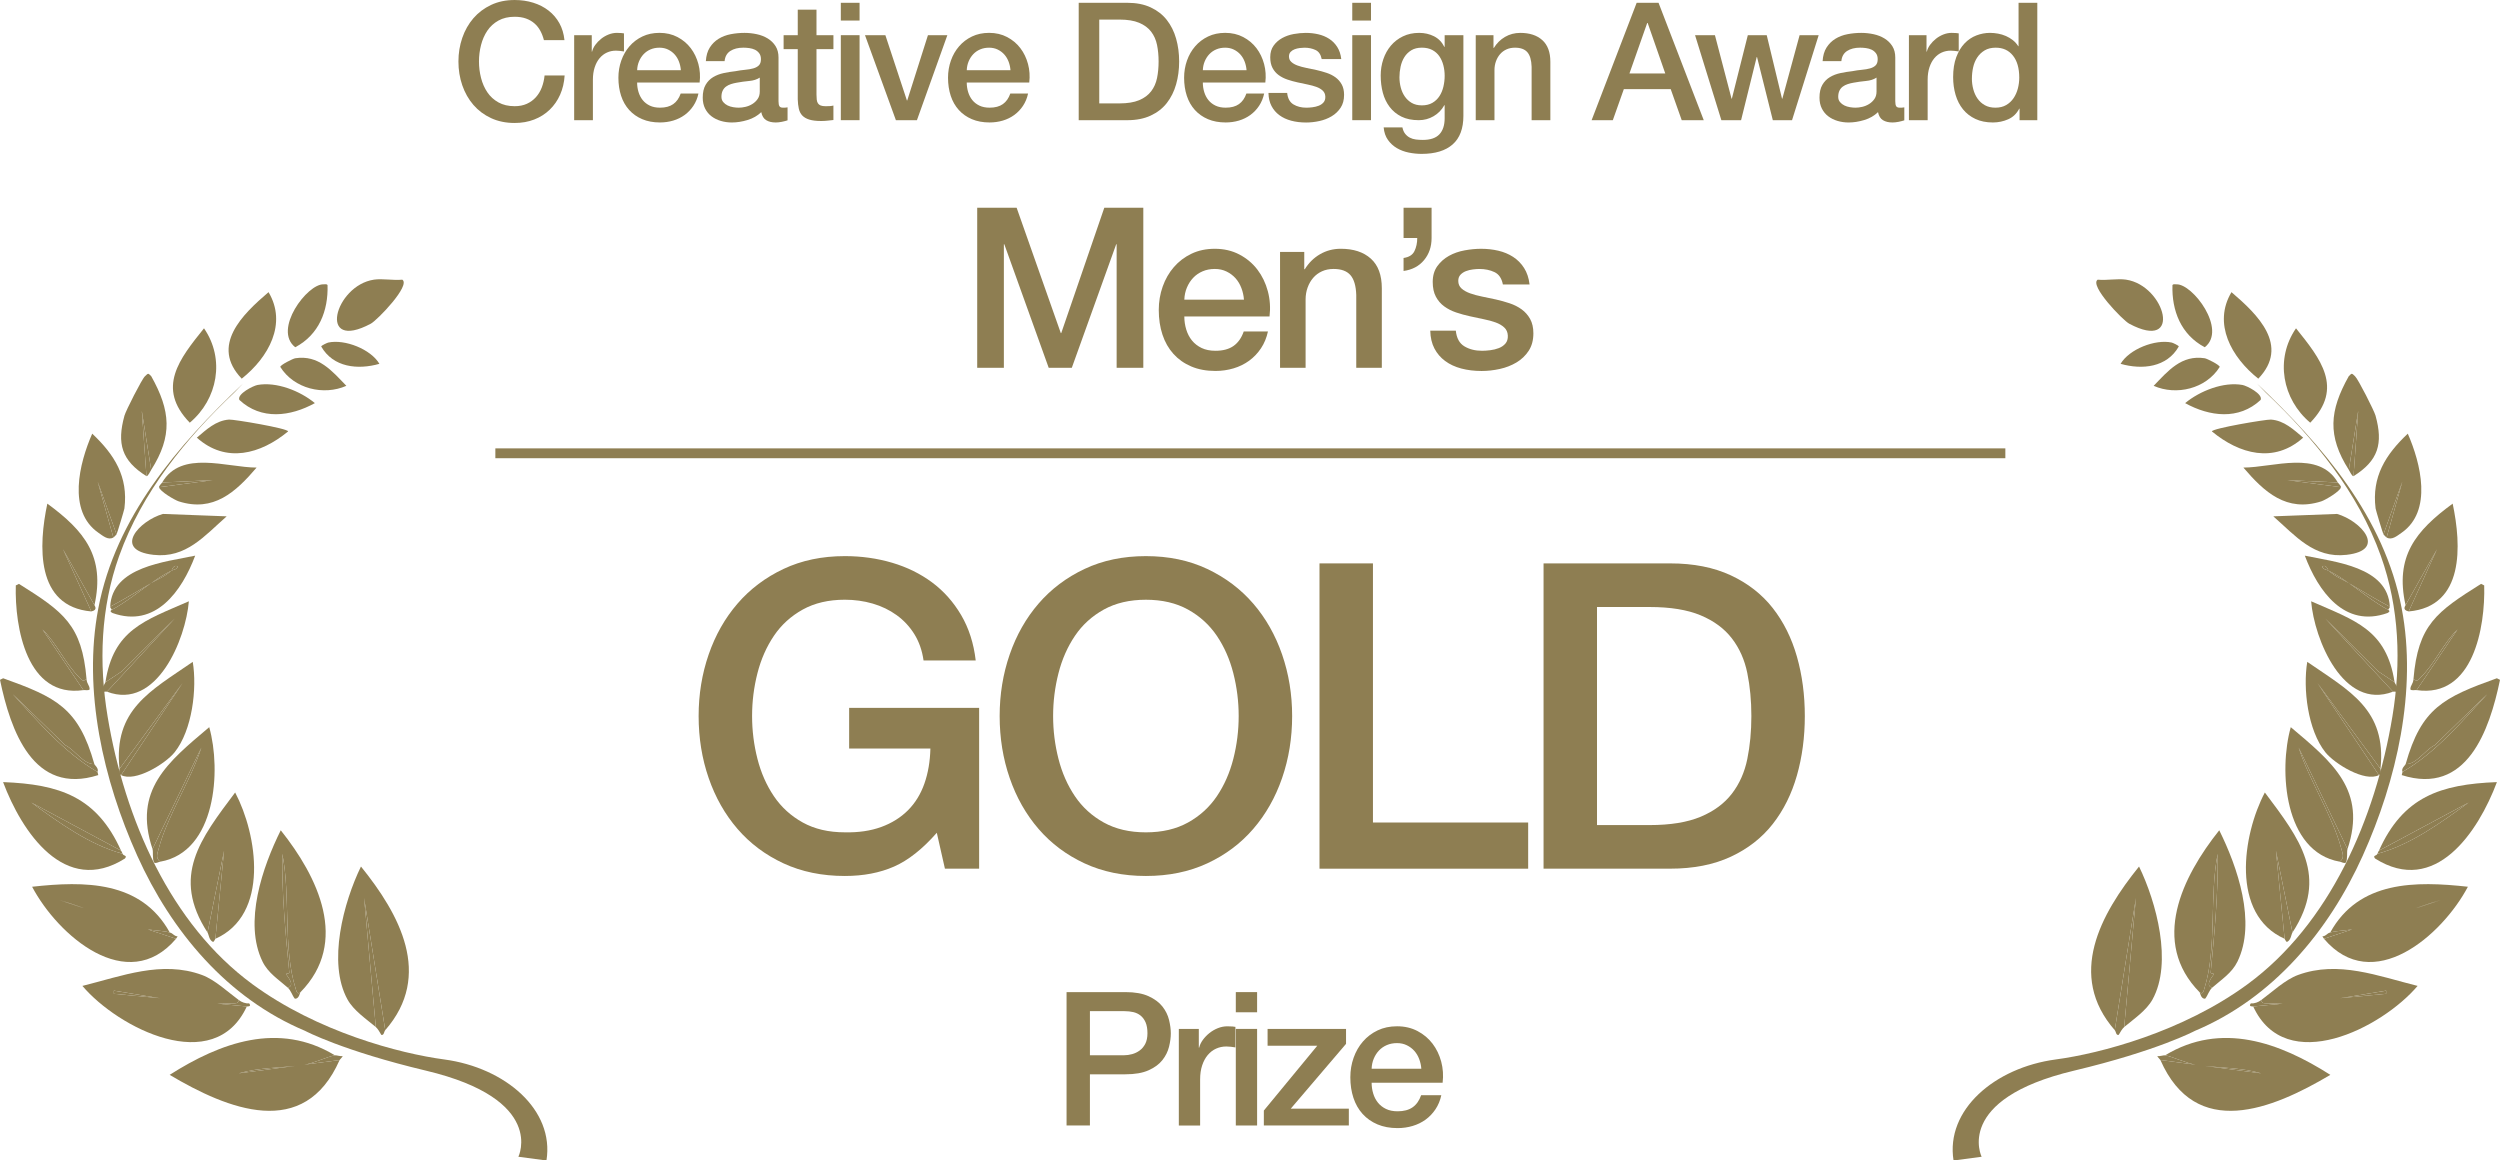 <?xml version="1.0" encoding="UTF-8"?> <svg xmlns="http://www.w3.org/2000/svg" id="_レイヤー_2" viewBox="0 0 278.834 129.434"><defs><style>.cls-1{isolation:isolate;}.cls-2{fill:#8e7e52;}.cls-3{fill:none;stroke:#8e7e52;stroke-miterlimit:10;stroke-width:1.098px;}</style></defs><g id="layout"><g id="Creative_Design_Award"><g class="cls-1"><path class="cls-2" d="M60.665,4.474c-.098-.379-.232-.728-.404-1.045s-.391-.593-.66-.825c-.269-.232-.584-.413-.944-.541-.361-.128-.779-.192-1.256-.192-.697,0-1.299.141-1.806.422-.507.281-.92.657-1.238,1.127-.318.471-.553,1.006-.706,1.604-.153.599-.229,1.21-.229,1.833,0,.624.076,1.235.229,1.834.153.599.388,1.134.706,1.604s.73.846,1.238,1.127c.507.281,1.109.422,1.806.422.513,0,.966-.089,1.357-.266.391-.177.727-.421,1.009-.733.281-.312.501-.675.66-1.091.159-.416.263-.862.312-1.339h2.237c-.049.783-.217,1.498-.504,2.146-.288.648-.676,1.208-1.165,1.678-.489.471-1.063.834-1.724,1.091-.66.256-1.387.385-2.182.385-.978,0-1.855-.181-2.631-.541-.776-.36-1.433-.853-1.971-1.476-.538-.623-.951-1.351-1.238-2.182-.287-.832-.431-1.717-.431-2.659,0-.929.144-1.809.431-2.64.287-.831.7-1.559,1.238-2.182.538-.624,1.195-1.119,1.971-1.485.776-.367,1.653-.55,2.631-.55.733,0,1.424.101,2.072.302.648.202,1.219.495,1.714.88s.895.853,1.201,1.403c.305.55.495,1.18.568,1.889h-2.292Z"></path><path class="cls-2" d="M64.039,3.924h1.962v1.833h.037c.061-.256.18-.507.357-.751s.391-.468.642-.669c.25-.202.529-.364.834-.486.305-.122.617-.184.935-.184.244,0,.413.006.504.019.092.012.186.024.284.037v2.017c-.147-.024-.296-.046-.449-.064-.153-.018-.302-.027-.449-.027-.355,0-.688.07-.999.211s-.584.348-.816.624c-.232.275-.416.614-.55,1.018s-.202.868-.202,1.394v4.511h-2.09V3.924Z"></path><path class="cls-2" d="M71.061,9.205c0,.367.052.722.156,1.063.104.342.26.642.468.898.208.257.47.462.789.614.318.153.697.229,1.137.229.611,0,1.103-.131,1.476-.395.373-.263.651-.657.834-1.183h1.98c-.11.514-.3.972-.568,1.375-.269.403-.593.743-.972,1.018-.379.275-.804.483-1.274.624-.471.14-.963.21-1.476.21-.746,0-1.406-.122-1.98-.367-.575-.244-1.061-.586-1.458-1.027-.397-.44-.697-.965-.898-1.577s-.302-1.284-.302-2.017c0-.672.107-1.311.321-1.916.214-.605.52-1.137.917-1.595s.877-.822,1.439-1.091c.562-.269,1.198-.403,1.907-.403.745,0,1.415.156,2.008.468.593.312,1.085.724,1.476,1.238.391.513.675,1.103.853,1.77.177.666.223,1.354.138,2.062h-6.968ZM75.939,7.83c-.025-.33-.095-.648-.211-.954-.116-.305-.275-.571-.477-.797s-.446-.41-.733-.55c-.287-.141-.608-.211-.963-.211-.367,0-.7.064-.999.192-.3.128-.556.306-.77.532-.214.227-.385.492-.513.798-.128.306-.199.636-.211.99h4.877Z"></path><path class="cls-2" d="M86.831,11.295c0,.257.033.44.101.55.067.11.198.165.394.165h.22c.085,0,.183-.012.293-.037v1.448c-.073.024-.168.052-.284.083s-.235.058-.357.083c-.122.024-.245.043-.367.055-.122.012-.226.018-.312.018-.428,0-.782-.085-1.063-.256-.281-.171-.465-.471-.55-.898-.416.403-.926.697-1.531.88-.605.184-1.189.275-1.751.275-.428,0-.837-.058-1.229-.174-.391-.116-.737-.287-1.036-.514-.3-.226-.538-.513-.715-.862-.177-.348-.266-.754-.266-1.219,0-.587.107-1.063.321-1.43.214-.367.495-.654.844-.862.348-.208.739-.357,1.173-.449.434-.092.871-.162,1.311-.211.379-.073.74-.125,1.082-.156.342-.03.645-.083.908-.156.263-.074.47-.187.624-.339.153-.153.229-.382.229-.688,0-.269-.064-.489-.193-.66-.128-.171-.287-.303-.477-.395-.19-.091-.4-.152-.633-.183-.232-.03-.452-.046-.66-.046-.587,0-1.07.123-1.448.367-.379.245-.593.624-.642,1.137h-2.09c.037-.611.183-1.118.44-1.521.257-.404.583-.728.981-.972.397-.244.846-.416,1.348-.513s1.015-.147,1.54-.147c.464,0,.923.049,1.375.147.452.098.859.256,1.219.477s.651.504.871.853c.22.349.33.773.33,1.274v4.877ZM84.74,8.655c-.318.208-.709.333-1.174.375-.465.043-.929.107-1.394.193-.22.037-.434.089-.642.156-.208.067-.391.159-.55.275-.159.116-.284.269-.376.458-.092.19-.138.419-.138.688,0,.232.067.428.202.587.134.159.296.284.486.376.189.092.397.156.623.192.226.037.431.055.614.055.232,0,.483-.03.752-.092.269-.061.522-.165.761-.312.238-.147.437-.333.596-.56.159-.226.239-.504.239-.834v-1.559Z"></path><path class="cls-2" d="M87.399,3.924h1.577V1.082h2.09v2.842h1.889v1.559h-1.889v5.061c0,.22.009.41.028.568.018.159.061.293.128.403.067.11.168.192.302.248.135.055.318.083.55.083.146,0,.293-.003.44-.009.147-.006.293-.027.44-.064v1.613c-.232.024-.458.049-.678.073s-.447.037-.678.037c-.55,0-.993-.052-1.329-.156-.336-.104-.599-.256-.789-.458-.19-.202-.318-.456-.385-.761-.067-.305-.107-.654-.119-1.045v-5.593h-1.577v-1.559Z"></path><path class="cls-2" d="M93.78.312h2.09v1.98h-2.09V.312ZM93.78,3.924h2.09v9.48h-2.09V3.924Z"></path><path class="cls-2" d="M96.475,3.924h2.274l2.402,7.279h.037l2.31-7.279h2.164l-3.392,9.48h-2.347l-3.447-9.48Z"></path><path class="cls-2" d="M107.825,9.205c0,.367.052.722.156,1.063.104.342.26.642.468.898.208.257.47.462.789.614.318.153.697.229,1.137.229.611,0,1.103-.131,1.476-.395.373-.263.651-.657.834-1.183h1.98c-.11.514-.3.972-.568,1.375-.269.403-.593.743-.972,1.018-.379.275-.804.483-1.274.624-.471.14-.963.21-1.476.21-.746,0-1.406-.122-1.98-.367-.575-.244-1.061-.586-1.458-1.027-.397-.44-.697-.965-.898-1.577s-.302-1.284-.302-2.017c0-.672.107-1.311.321-1.916.214-.605.52-1.137.917-1.595s.877-.822,1.439-1.091c.562-.269,1.198-.403,1.907-.403.745,0,1.415.156,2.008.468.593.312,1.085.724,1.476,1.238.391.513.675,1.103.853,1.77.177.666.223,1.354.138,2.062h-6.968ZM112.703,7.83c-.025-.33-.095-.648-.211-.954-.116-.305-.275-.571-.477-.797s-.446-.41-.733-.55c-.287-.141-.608-.211-.963-.211-.367,0-.7.064-.999.192-.3.128-.556.306-.77.532-.214.227-.385.492-.513.798-.128.306-.199.636-.211.99h4.877Z"></path><path class="cls-2" d="M120.312.312h5.427c1.002,0,1.87.171,2.604.514s1.332.81,1.797,1.402c.465.593.81,1.287,1.036,2.082.226.794.339,1.644.339,2.548,0,.905-.113,1.754-.339,2.549-.226.795-.572,1.489-1.036,2.082s-1.063,1.061-1.797,1.402c-.733.342-1.602.514-2.604.514h-5.427V.312ZM122.604,11.533h2.255c.892,0,1.623-.119,2.191-.357s1.015-.568,1.339-.99c.324-.421.544-.917.66-1.485.116-.569.174-1.183.174-1.843,0-.66-.058-1.274-.174-1.843-.116-.568-.336-1.063-.66-1.485-.324-.422-.77-.752-1.339-.99s-1.299-.357-2.191-.357h-2.255v9.351Z"></path><path class="cls-2" d="M134.156,9.205c0,.367.052.722.156,1.063.104.342.26.642.468.898.208.257.47.462.789.614.318.153.697.229,1.137.229.611,0,1.103-.131,1.476-.395.373-.263.651-.657.834-1.183h1.98c-.11.514-.3.972-.568,1.375-.269.403-.593.743-.972,1.018-.379.275-.804.483-1.274.624-.471.14-.963.21-1.476.21-.746,0-1.406-.122-1.98-.367-.575-.244-1.061-.586-1.458-1.027-.397-.44-.697-.965-.898-1.577s-.302-1.284-.302-2.017c0-.672.107-1.311.321-1.916.214-.605.52-1.137.917-1.595s.877-.822,1.439-1.091c.562-.269,1.198-.403,1.907-.403.745,0,1.415.156,2.008.468.593.312,1.085.724,1.476,1.238.391.513.675,1.103.853,1.77.177.666.223,1.354.138,2.062h-6.968ZM139.033,7.83c-.025-.33-.095-.648-.211-.954-.116-.305-.275-.571-.477-.797s-.446-.41-.733-.55c-.287-.141-.608-.211-.963-.211-.367,0-.7.064-.999.192-.3.128-.556.306-.77.532-.214.227-.385.492-.513.798-.128.306-.199.636-.211.99h4.877Z"></path><path class="cls-2" d="M143.562,10.36c.061.611.293,1.039.697,1.284.404.245.886.367,1.449.367.195,0,.418-.015.669-.046.25-.03.486-.088.706-.174.22-.085.4-.211.541-.376.14-.165.205-.382.193-.651-.012-.269-.11-.489-.293-.66-.183-.171-.419-.309-.706-.413-.288-.104-.615-.192-.981-.266s-.74-.153-1.118-.238c-.391-.085-.767-.189-1.128-.312-.361-.122-.685-.287-.972-.495-.287-.208-.516-.474-.688-.797-.171-.324-.257-.725-.257-1.201,0-.513.125-.944.376-1.292.25-.349.568-.629.954-.844.385-.213.813-.363,1.283-.449.47-.085.92-.128,1.348-.128.489,0,.956.052,1.403.156.446.104.849.272,1.21.504.36.232.66.535.898.908.238.373.388.822.449,1.348h-2.182c-.098-.501-.327-.837-.688-1.008-.361-.171-.773-.257-1.238-.257-.146,0-.321.012-.522.037-.202.025-.391.071-.568.138-.177.067-.327.165-.449.293-.123.128-.183.296-.183.504,0,.257.088.465.266.624.177.159.409.291.697.395.287.104.614.192.981.266s.745.153,1.137.238c.379.086.752.19,1.119.312.367.122.694.287.981.495.287.208.519.471.697.788.177.318.266.709.266,1.174,0,.562-.128,1.039-.385,1.43-.257.391-.59.709-1.0.953-.41.245-.865.422-1.366.532-.501.11-.997.165-1.485.165-.599,0-1.152-.067-1.659-.202-.507-.134-.947-.339-1.32-.614-.373-.275-.667-.617-.88-1.027-.214-.409-.327-.895-.339-1.458h2.09Z"></path><path class="cls-2" d="M150.823.312h2.09v1.98h-2.09V.312ZM150.823,3.924h2.09v9.48h-2.09V3.924Z"></path><path class="cls-2" d="M163.218,12.909c0,1.43-.401,2.497-1.201,3.2-.801.703-1.953,1.054-3.456,1.054-.477,0-.957-.049-1.439-.146-.483-.098-.923-.263-1.32-.495-.397-.232-.731-.538-1-.917-.269-.379-.428-.843-.477-1.394h2.09c.061.293.165.532.312.715.147.183.321.327.523.431s.425.171.669.202c.244.03.501.046.77.046.843,0,1.46-.208,1.852-.624.391-.416.587-1.015.587-1.797v-1.449h-.037c-.293.526-.694.936-1.201,1.229-.507.293-1.054.44-1.641.44-.758,0-1.403-.131-1.935-.395-.532-.263-.972-.623-1.32-1.082s-.602-.987-.761-1.586c-.159-.599-.238-1.24-.238-1.925,0-.635.098-1.24.293-1.815s.477-1.079.844-1.513.816-.779,1.348-1.036,1.134-.385,1.806-.385c.599,0,1.149.125,1.65.376.501.251.886.645,1.155,1.183h.037v-1.302h2.09v8.985ZM158.579,11.753c.464,0,.859-.095,1.183-.284.324-.189.587-.44.789-.752.202-.312.348-.666.44-1.063.092-.397.138-.797.138-1.201,0-.404-.049-.795-.147-1.174-.098-.378-.248-.715-.449-1.008-.202-.293-.465-.525-.789-.697-.324-.171-.712-.257-1.164-.257-.465,0-.856.098-1.174.293-.318.196-.575.449-.77.761-.196.312-.336.667-.422,1.063-.085.397-.128.792-.128,1.183s.049.773.147,1.146c.098.373.247.706.449.999.202.293.458.532.77.715.312.183.688.275,1.128.275Z"></path><path class="cls-2" d="M164.593,3.924h1.98v1.394l.037.037c.318-.525.733-.938,1.247-1.238.513-.299,1.082-.449,1.705-.449,1.039,0,1.858.269,2.457.807.599.538.898,1.345.898,2.42v6.509h-2.09v-5.959c-.025-.746-.183-1.286-.477-1.623-.293-.336-.752-.504-1.375-.504-.354,0-.672.064-.953.192-.281.128-.52.306-.715.532-.196.227-.348.492-.458.798-.11.306-.165.63-.165.972v5.593h-2.09V3.924Z"></path><path class="cls-2" d="M182.544.312h2.439l5.042,13.092h-2.457l-1.229-3.466h-5.226l-1.229,3.466h-2.365l5.024-13.092ZM181.737,8.196h3.997l-1.962-5.629h-.055l-1.98,5.629Z"></path><path class="cls-2" d="M189.054,3.924h2.219l1.852,7.078h.037l1.779-7.078h2.109l1.705,7.078h.037l1.925-7.078h2.127l-2.97,9.48h-2.145l-1.76-7.041h-.037l-1.742,7.041h-2.2l-2.934-9.48Z"></path><path class="cls-2" d="M211.387,11.295c0,.257.033.44.101.55.067.11.198.165.394.165h.22c.085,0,.183-.012.293-.037v1.448c-.073.024-.168.052-.284.083s-.235.058-.357.083c-.122.024-.245.043-.367.055-.122.012-.226.018-.312.018-.428,0-.782-.085-1.063-.256-.281-.171-.465-.471-.55-.898-.416.403-.926.697-1.531.88-.605.184-1.189.275-1.751.275-.428,0-.837-.058-1.229-.174-.391-.116-.737-.287-1.036-.514-.3-.226-.538-.513-.715-.862-.177-.348-.266-.754-.266-1.219,0-.587.107-1.063.321-1.43.214-.367.495-.654.844-.862.348-.208.739-.357,1.173-.449.434-.092.871-.162,1.311-.211.379-.073.74-.125,1.082-.156.342-.03.645-.083.908-.156.263-.074.47-.187.624-.339.153-.153.229-.382.229-.688,0-.269-.064-.489-.193-.66-.128-.171-.287-.303-.477-.395-.19-.091-.4-.152-.633-.183-.232-.03-.452-.046-.66-.046-.587,0-1.07.123-1.448.367-.379.245-.593.624-.642,1.137h-2.09c.037-.611.183-1.118.44-1.521.257-.404.583-.728.981-.972.397-.244.846-.416,1.348-.513s1.015-.147,1.54-.147c.464,0,.923.049,1.375.147.452.098.859.256,1.219.477s.651.504.871.853c.22.349.33.773.33,1.274v4.877ZM209.297,8.655c-.318.208-.709.333-1.174.375-.465.043-.929.107-1.394.193-.22.037-.434.089-.642.156-.208.067-.391.159-.55.275-.159.116-.284.269-.376.458-.092.19-.138.419-.138.688,0,.232.067.428.202.587.134.159.296.284.486.376.189.092.397.156.623.192.226.037.431.055.614.055.232,0,.483-.03.752-.092.269-.061.522-.165.761-.312.238-.147.437-.333.596-.56.159-.226.239-.504.239-.834v-1.559Z"></path><path class="cls-2" d="M212.909,3.924h1.962v1.833h.037c.061-.256.18-.507.357-.751s.391-.468.642-.669c.25-.202.529-.364.834-.486.305-.122.617-.184.935-.184.244,0,.413.006.504.019.092.012.186.024.284.037v2.017c-.147-.024-.296-.046-.449-.064-.153-.018-.302-.027-.449-.027-.355,0-.688.07-.999.211s-.584.348-.816.624c-.232.275-.416.614-.55,1.018s-.202.868-.202,1.394v4.511h-2.09V3.924Z"></path><path class="cls-2" d="M227.229,13.404h-1.98v-1.284h-.037c-.281.55-.691.944-1.229,1.183-.538.238-1.106.357-1.705.357-.746,0-1.397-.131-1.953-.394-.556-.263-1.018-.62-1.384-1.073-.367-.452-.642-.987-.825-1.604-.183-.617-.275-1.28-.275-1.989,0-.855.116-1.595.348-2.219.232-.624.541-1.137.926-1.54.385-.403.825-.7,1.32-.89.495-.189.999-.284,1.513-.284.293,0,.593.028.898.083.305.055.599.144.88.266s.541.278.779.467c.239.19.437.413.596.669h.037V.312h2.09v13.092ZM219.932,8.765c0,.403.052.801.156,1.192.104.391.263.74.477,1.045.214.306.486.55.816.733.33.184.721.275,1.174.275.464,0,.865-.098,1.201-.293.336-.195.611-.452.825-.77.214-.318.373-.675.477-1.073.104-.397.156-.804.156-1.219,0-1.051-.236-1.871-.706-2.457-.471-.587-1.109-.88-1.916-.88-.489,0-.902.101-1.238.303s-.611.464-.825.788c-.214.324-.367.691-.458,1.101-.092.41-.137.828-.137,1.256Z"></path></g></g><path class="cls-2" d="M109.206,96.889h-3.815l-.906-4.006c-1.59,1.812-3.18,3.068-4.769,3.768-1.59.699-3.418,1.049-5.485,1.049-2.544,0-4.825-.47-6.844-1.407-2.02-.938-3.728-2.217-5.127-3.839-1.399-1.622-2.472-3.513-3.219-5.675-.748-2.162-1.121-4.467-1.121-6.916,0-2.416.373-4.705,1.121-6.868.747-2.162,1.82-4.054,3.219-5.675,1.399-1.622,3.107-2.909,5.127-3.863,2.019-.954,4.3-1.431,6.844-1.431,1.844,0,3.601.247,5.27.739,1.669.493,3.155,1.225,4.459,2.194,1.303.97,2.385,2.187,3.243,3.648.858,1.463,1.399,3.147,1.621,5.055h-5.818c-.159-1.112-.501-2.09-1.025-2.933-.525-.842-1.185-1.55-1.979-2.123-.795-.572-1.686-1.001-2.671-1.288-.986-.286-2.02-.429-3.1-.429-1.812,0-3.379.366-4.698,1.097-1.32.732-2.393,1.709-3.219,2.933-.827,1.225-1.439,2.616-1.836,4.173-.398,1.558-.596,3.147-.596,4.769s.198,3.212.596,4.769c.397,1.558,1.009,2.95,1.836,4.173.826,1.224,1.899,2.202,3.219,2.933,1.319.731,2.885,1.097,4.698,1.097,1.526.032,2.877-.167,4.054-.596,1.176-.429,2.17-1.049,2.981-1.86.811-.811,1.423-1.804,1.836-2.981.413-1.176.635-2.48.668-3.911h-9.062v-4.531h14.498v17.932Z"></path><path class="cls-2" d="M127.806,62.026c2.543,0,4.824.477,6.844,1.431,2.019.954,3.727,2.242,5.127,3.863,1.399,1.622,2.472,3.514,3.219,5.675.747,2.163,1.121,4.452,1.121,6.868,0,2.449-.374,4.753-1.121,6.916-.747,2.162-1.82,4.054-3.219,5.675-1.4,1.622-3.108,2.901-5.127,3.839-2.02.938-4.301,1.407-6.844,1.407-2.544,0-4.825-.47-6.844-1.407-2.019-.938-3.728-2.217-5.127-3.839-1.4-1.622-2.473-3.513-3.219-5.675-.748-2.162-1.121-4.467-1.121-6.916,0-2.416.373-4.705,1.121-6.868.747-2.162,1.82-4.054,3.219-5.675,1.399-1.622,3.107-2.909,5.127-3.863,2.019-.954,4.3-1.431,6.844-1.431ZM127.806,66.891c-1.812,0-3.379.366-4.698,1.097-1.32.732-2.393,1.709-3.219,2.933-.827,1.225-1.439,2.616-1.836,4.173-.398,1.558-.596,3.147-.596,4.769s.198,3.212.596,4.769c.397,1.558,1.009,2.95,1.836,4.173.826,1.224,1.899,2.202,3.219,2.933,1.319.731,2.885,1.097,4.698,1.097,1.812,0,3.378-.365,4.698-1.097,1.319-.731,2.392-1.709,3.219-2.933.826-1.224,1.438-2.615,1.836-4.173.397-1.557.596-3.147.596-4.769s-.199-3.211-.596-4.769c-.398-1.558-1.01-2.949-1.836-4.173-.827-1.224-1.9-2.201-3.219-2.933-1.32-.731-2.885-1.097-4.698-1.097Z"></path><path class="cls-2" d="M147.168,62.837h5.962v28.901h17.312v5.15h-23.274v-34.052Z"></path><path class="cls-2" d="M172.158,62.837h14.117c2.607,0,4.865.445,6.772,1.335,1.908.891,3.465,2.107,4.674,3.648,1.208,1.543,2.106,3.347,2.695,5.413.588,2.067.882,4.277.882,6.629,0,2.353-.294,4.563-.882,6.629-.589,2.067-1.487,3.871-2.695,5.413-1.209,1.543-2.766,2.759-4.674,3.648-1.908.891-4.166,1.335-6.772,1.335h-14.117v-34.052ZM178.12,92.024h5.866c2.321,0,4.221-.31,5.699-.93s2.639-1.479,3.481-2.575c.842-1.097,1.415-2.385,1.717-3.863.302-1.479.453-3.076.453-4.793s-.151-3.314-.453-4.793c-.302-1.479-.875-2.766-1.717-3.863-.843-1.097-2.003-1.955-3.481-2.575s-3.379-.93-5.699-.93h-5.866v24.323Z"></path><path class="cls-2" d="M118.957,110.653h6.564c1.055,0,1.917.153,2.584.458.667.306,1.18.688,1.542,1.146.361.458.608.958.74,1.5.132.542.198,1.042.198,1.5s-.066.955-.198,1.49c-.132.535-.379,1.031-.74,1.49-.361.458-.875.837-1.542,1.136-.667.299-1.528.448-2.584.448h-3.959v5.709h-2.605v-14.877ZM121.561,117.696h3.813c.292,0,.59-.042.896-.125.305-.083.587-.219.844-.407.257-.188.465-.438.625-.75.159-.312.24-.705.24-1.177,0-.486-.07-.889-.208-1.208-.139-.319-.327-.573-.562-.761-.237-.188-.507-.315-.813-.385-.306-.069-.632-.104-.979-.104h-3.855v4.917Z"></path><path class="cls-2" d="M131.479,114.758h2.229v2.083h.042c.069-.292.205-.576.406-.854.201-.277.444-.531.729-.76.285-.229.601-.413.948-.552.347-.139.701-.208,1.063-.208.278,0,.469.007.573.021.104.014.212.028.323.042v2.292c-.167-.027-.337-.052-.51-.073-.174-.021-.344-.031-.51-.031-.403,0-.781.08-1.136.24-.354.16-.663.396-.927.708-.264.312-.472.698-.625,1.156-.153.458-.229.986-.229,1.583v5.126h-2.375v-10.772Z"></path><path class="cls-2" d="M137.834,110.653h2.375v2.25h-2.375v-2.25ZM137.834,114.758h2.375v10.772h-2.375v-10.772Z"></path><path class="cls-2" d="M141.377,114.758h8.751v1.667l-6.167,7.23h6.48v1.875h-9.48v-1.667l5.959-7.23h-5.542v-1.875Z"></path><path class="cls-2" d="M152.983,120.759c0,.417.059.819.177,1.208.118.389.295.729.531,1.021.236.292.535.524.896.698.361.174.792.261,1.292.261.694,0,1.253-.149,1.677-.448.424-.298.74-.747.948-1.344h2.25c-.125.583-.341,1.104-.646,1.562-.306.458-.674.844-1.104,1.157-.431.312-.914.549-1.448.708-.535.159-1.094.239-1.677.239-.847,0-1.598-.139-2.25-.417-.653-.278-1.205-.667-1.656-1.167s-.792-1.097-1.021-1.792c-.229-.694-.344-1.458-.344-2.292,0-.764.122-1.49.365-2.177.243-.688.59-1.292,1.042-1.813.451-.521.997-.934,1.636-1.24.639-.305,1.361-.458,2.167-.458.847,0,1.608.177,2.281.531.674.354,1.233.823,1.677,1.407.444.583.767,1.254.969,2.011.201.757.253,1.539.156,2.344h-7.918ZM158.525,119.196c-.028-.375-.108-.736-.24-1.083-.132-.347-.312-.649-.542-.906-.229-.257-.507-.465-.833-.625-.327-.16-.691-.24-1.094-.24-.417,0-.795.073-1.136.219s-.632.347-.875.604c-.243.257-.438.56-.583.907-.146.347-.226.722-.24,1.125h5.542Z"></path><path class="cls-2" d="M108.988,23.171h4.401l4.926,13.978h.05l4.801-13.978h4.351v17.853h-2.975v-13.777h-.05l-4.951,13.777h-2.575l-4.951-13.777h-.05v13.777h-2.975v-17.853Z"></path><path class="cls-2" d="M132.092,35.298c0,.5.071.984.213,1.45.141.467.354.875.637,1.225.283.35.642.629,1.075.838.433.208.95.312,1.55.312.833,0,1.504-.179,2.013-.538.508-.358.888-.896,1.138-1.613h2.7c-.15.7-.409,1.325-.775,1.875-.367.55-.809,1.013-1.325,1.388-.517.375-1.096.659-1.738.85-.642.191-1.313.288-2.013.288-1.017,0-1.917-.167-2.7-.5-.784-.333-1.446-.8-1.988-1.4-.542-.6-.95-1.317-1.225-2.15-.275-.833-.412-1.75-.412-2.75,0-.917.146-1.788.438-2.613.292-.825.708-1.55,1.25-2.175.542-.625,1.196-1.121,1.963-1.488.767-.367,1.634-.55,2.601-.55,1.016,0,1.929.213,2.738.638.808.425,1.479.988,2.013,1.688.533.7.921,1.504,1.163,2.413.241.909.304,1.847.188,2.813h-9.501ZM138.743,33.423c-.034-.45-.129-.884-.288-1.3-.159-.417-.375-.779-.65-1.088-.275-.308-.609-.558-1-.75-.392-.191-.829-.288-1.312-.288-.5,0-.955.087-1.363.263-.409.175-.759.417-1.05.725-.292.309-.525.671-.7,1.087-.175.417-.271.867-.288,1.351h6.651Z"></path><path class="cls-2" d="M142.769,28.097h2.7v1.9l.05.05c.433-.716,1-1.279,1.7-1.688.7-.408,1.475-.613,2.325-.613,1.417,0,2.533.367,3.35,1.1.817.734,1.225,1.834,1.225,3.301v8.876h-2.851v-8.126c-.033-1.017-.25-1.754-.65-2.213-.4-.458-1.025-.688-1.875-.688-.484,0-.917.087-1.3.263-.384.175-.709.417-.975.725-.267.309-.475.671-.625,1.087-.15.417-.225.859-.225,1.325v7.626h-2.85v-12.927Z"></path><path class="cls-2" d="M156.545,28.772c.6-.083,1.004-.337,1.213-.763.208-.425.312-.913.312-1.463h-1.525v-3.375h3.125v3.375c0,.967-.279,1.788-.838,2.463-.559.675-1.321,1.08-2.288,1.213v-1.45Z"></path><path class="cls-2" d="M162.372,36.873c.083.834.4,1.417.95,1.75.55.333,1.208.5,1.975.5.267,0,.571-.021.913-.062.341-.042.663-.121.963-.238.3-.116.546-.287.738-.512.191-.225.279-.521.262-.888-.017-.367-.15-.667-.4-.9-.25-.233-.571-.42-.963-.562-.392-.142-.838-.263-1.338-.362-.5-.1-1.009-.208-1.525-.325-.534-.117-1.046-.258-1.538-.425-.492-.166-.934-.391-1.325-.675-.392-.283-.704-.646-.938-1.088-.234-.441-.35-.988-.35-1.638,0-.7.171-1.288.512-1.763.342-.475.775-.858,1.3-1.15.525-.292,1.108-.496,1.75-.612.642-.117,1.254-.175,1.838-.175.667,0,1.304.071,1.913.213.608.142,1.158.371,1.65.688.491.317.9.729,1.225,1.238.325.508.529,1.121.613,1.837h-2.976c-.134-.683-.446-1.142-.938-1.375-.492-.233-1.055-.35-1.688-.35-.2,0-.438.017-.712.05-.275.034-.534.096-.775.188-.242.092-.446.225-.613.4-.167.175-.25.404-.25.688,0,.35.121.634.363.85.241.217.558.396.95.538.392.142.838.263,1.338.363.5.1,1.017.208,1.55.325.517.117,1.025.259,1.525.425.5.167.946.392,1.338.675.391.284.708.642.95,1.075.241.434.363.967.363,1.601,0,.767-.175,1.417-.525,1.95-.35.534-.804.967-1.363,1.3-.559.333-1.179.575-1.863.725-.684.15-1.359.225-2.025.225-.817,0-1.572-.092-2.263-.275-.692-.183-1.292-.462-1.8-.837-.509-.375-.909-.842-1.2-1.4-.292-.558-.446-1.221-.463-1.988h2.851Z"></path><g id="_生成オブジェクト"><path class="cls-2" d="M37.35,117.702c-.812.142-2.328.879-3.423,1.051-2.409.377-4.93.268-7.283.96l11.232-1.484c-3.939,8.971-12.431,5.527-18.954,1.654,5.659-3.603,12.158-5.983,18.428-2.181Z"></path><path class="cls-2" d="M26.65,111.553c-.13.45-.456.33-.79.35-4.275.265-8.942-.756-13.161-1.413l-0.0.351,14.828,1.414c-3.644,7.885-14.361,2.399-18.337-2.294,4.392-1.09,8.843-2.868,13.338-1.219,1.45.532,2.895,1.912,4.122,2.811Z"></path><path class="cls-2" d="M33.494,110.68c-.346.339-.455-.214-.526-.439-1.415-4.474-.538-10.342-1.481-15.005-.066,4.434.355,8.847.781,13.25.012.124-.363.052-.351.175.008.086,1.12,1.263.174,1.492-1.013-.897-2.176-1.613-2.806-2.897-2.145-4.374-.002-10.564,2.028-14.652,4.127,5.171,7.711,12.47,2.181,18.077Z"></path><path class="cls-2" d="M42.968,114.899l-2.359-14.743,1.306,14.391c-1.067-.892-2.475-1.838-3.157-3.073-2.258-4.09-.428-10.859,1.502-14.828,4.287,5.305,8.061,12.128,2.707,18.253Z"></path><path class="cls-2" d="M18.933,104.002c-.866-.241-2.381-.231-3.422-.529-3.002-.859-5.86-2.22-8.86-3.077l12.983,4.308c-5.432,6.386-13.181-.367-16.053-5.802,5.829-.646,12.156-.693,15.352,5.1Z"></path><path class="cls-2" d="M17.886,96.104c-.597-.39-.315-.96-.174-1.492.938-3.559,3.598-7.632,4.746-11.228l-5.448,11.315c-2.192-6.57,1.685-9.679,6.327-13.596,1.359,4.821.755,13.902-5.45,15.001Z"></path><path class="cls-2" d="M10.523,85.219c-1.199.056-2.185-1.609-3.245-2.108l-5.875-5.707c2.905,3.135,5.718,6.501,9.47,8.693l.088.351c-7.259,2.318-9.793-4.989-10.961-10.625l.351-.175c5.933,2.129,8.417,3.322,10.172,9.571Z"></path><path class="cls-2" d="M13.505,86.449l6.851-10.261-7.026,9.559c-.703-6.605,3.458-8.679,8.168-11.928.494,2.982-.054,7.623-2.025,10.089-1.026,1.283-4.407,3.362-5.968,2.54Z"></path><path class="cls-2" d="M11.932,77.147l7.552-8.155-5.883,5.875-1.843,1.227c.894-5.869,4.369-6.869,9.307-9.031-.346,4.195-3.569,12.212-9.132,10.084Z"></path><path class="cls-2" d="M10.535,67.494l-3.505-6.232,3.154,6.934c-6.231-.547-5.891-7.363-4.905-12.024,4.161,3.049,6.457,5.908,5.257,11.323Z"></path><path class="cls-2" d="M12.997,59.599l-2.102-5.88,1.751,6.231c-.579.329-1.15-.169-1.667-.528-3.488-2.419-2.136-7.762-.694-11.056,2.478,2.345,4.031,4.795,3.592,8.338-.022.178-.802,2.765-.879,2.895Z"></path><path class="cls-2" d="M16.863,52.407l-1.048-6.582.521,7.283c-2.765-1.732-3.323-3.617-2.452-6.758.15-.54,1.943-4.079,2.284-4.386.363-.326.325-.397.702 0,2.159,3.85,2.399,6.655-.007,10.442Z"></path><path class="cls-2" d="M12.465,68.022c1.566-.837,2.938-1.978,4.389-2.98.918-.544,1.356-.627,2.282-1.402.203-.105.526-.085.702-.438-.469-.325-.671.412-.702.438-1.04.539-1.341.752-2.282,1.402-1.505.891-3.022,1.803-4.565,2.629.199-4.473,6.171-4.993,9.48-5.697-1.482,3.96-4.429,8.111-9.218,6.399-.435-.228-.081-.334-.088-.351Z"></path><path class="cls-2" d="M17.739,54.338l5.967-.786-5.616.259c2.122-3.652,7.196-1.668,10.53-1.66-2.34,2.741-4.816,5.005-8.689,3.767-.423-.135-2.124-1.12-2.193-1.581Z"></path><path class="cls-2" d="M22.753,36.617c2.363,3.426,1.533,7.912-1.587,10.528-3.772-3.89-1.138-7.127,1.587-10.528Z"></path><path class="cls-2" d="M18.176,57.321l7.107.268c-2.47,2.167-4.528,4.707-8.163,4.294-4.606-.524-1.575-3.815,1.056-4.562Z"></path><path class="cls-2" d="M29.951,32.585c2.097,3.517.005,7.27-2.99,9.65-3.539-3.684.075-7.16,2.99-9.65Z"></path><path class="cls-2" d="M41.709,31.19c.946-.14,2.175.105,3.159.002.978.625-2.794,4.528-3.513,4.911-6.007,3.203-4.047-4.26.354-4.913Z"></path><path class="cls-2" d="M25.554,46.797c.507-.035,6.588.985,6.58,1.321-3.066,2.531-6.932,3.605-10.179.695,1.056-.89,2.121-1.914,3.599-2.016Z"></path><path class="cls-2" d="M28.715,42.938c2.116-.386,4.754.658,6.404,2.023-2.725,1.505-5.989,1.92-8.423-.357-.283-.673,1.57-1.584,2.019-1.666Z"></path><path class="cls-2" d="M36.093,31.712c.153.007.349-.062.439.088.09,2.849-.951,5.53-3.602,6.929-2.519-1.951,1.352-7.097,3.164-7.017Z"></path><path class="cls-2" d="M32.929,39.958c2.597-.402,4.084,1.399,5.701,3.075-2.534,1.118-5.845.331-7.369-2.111.025-.237,1.426-.927,1.668-.964Z"></path><path class="cls-2" d="M36.615,38.206c1.845-.396,4.737.735,5.702,2.373-2.418.689-5.159.402-6.492-1.935.029-.122.683-.415.79-.438Z"></path><path class="cls-2" d="M33.494,110.68c-.033.033-.152.783-.615.702-.307-.376-.409-.892-.789-1.229.945-.229-.166-1.406-.174-1.492-.012-.123.363-.052.351-.175-.425-4.403-.846-8.816-.781-13.25.944,4.664.067,10.531,1.481,15.005.071.225.18.778.526.439Z"></path><path class="cls-2" d="M42.968,114.899c-.153.175-.125.592-.439.526-.136-.254-.408-.706-.614-.878l-1.306-14.391,2.359,14.743Z"></path><path class="cls-2" d="M26.65,111.553c.301.22.751.402,1.14.352.324.42-.254.331-.263.351l-14.828-1.414 0-.351c4.219.657,8.886,1.678,13.161,1.413.334-.021.66.1.79-.35Z"></path><path class="cls-2" d="M17.886,96.104c-.266.047-.531.249-.702.087-.211-.418-.078-1.203-.174-1.492l5.448-11.315c-1.147,3.596-3.808,7.669-4.746,11.228-.14.531-.423,1.102.174,1.492Z"></path><path class="cls-2" d="M18.933,104.002c.428.119.392.372.877.439l-.176.263-12.983-4.308c3.0.857,5.858,2.218,8.86,3.077,1.041.298,2.556.287,3.422.529Z"></path><path class="cls-2" d="M37.876,118.229l-11.232,1.484c2.354-.693,4.874-.583,7.283-.96,1.095-.172,2.611-.908,3.423-1.051.163-.028.609.136.877.088-.054.121-.34.413-.351.438Z"></path><path class="cls-2" d="M10.523,85.219c.036.13.532.491.35.878-3.753-2.193-6.565-5.558-9.47-8.693l5.875,5.707c1.06.5,2.046,2.164,3.245,2.108Z"></path><path class="cls-2" d="M11.932,77.147c-.132-.05-.446.092-.526-.088-.122-.282.334-.848.352-.965l1.843-1.227,5.883-5.875-7.552,8.155Z"></path><path class="cls-2" d="M13.505,86.449c-.366-.192-.161-.57-.175-.702l7.026-9.559-6.851,10.261Z"></path><path class="cls-2" d="M10.535,67.494c-.011.049.442.532-.351.702l-3.154-6.934,3.505,6.232Z"></path><path class="cls-2" d="M16.863,52.407c-.11.173-.347.718-.527.702l-.521-7.283,1.048,6.582Z"></path><path class="cls-2" d="M12.997,59.599c-.054.092-.316.331-.351.351l-1.751-6.231,2.102,5.88Z"></path><path class="cls-2" d="M17.739,54.338c-.023-.156.29-.421.351-.526l5.616-.259-5.967.786Z"></path><path class="cls-2" d="M16.854,65.042c-1.452,1.002-2.823,2.143-4.389,2.98-.063-.162-.181-.233-.175-.351,1.543-.826,3.059-1.738,4.565-2.629Z"></path><path class="cls-2" d="M24.022,104.707l.972-9.827-1.849,9.124c-4.072-6.282-.807-10.426,3.082-15.616,2.493,4.728,3.854,13.624-2.205,16.319Z"></path><path class="cls-2" d="M24.022,104.707c-.02.009-.139.326-.263.351-.455-.212-.46-.816-.613-1.053l1.849-9.124-.972,9.827Z"></path><path class="cls-2" d="M25.698,91.196l-.529,3.158c-.342-.044.11-2.67.529-3.158Z"></path><path class="cls-2" d="M13.499,94.873l-9.999-5.359c3.109,2.256,6.478,4.71,10.174,5.71.093.266.56.148.263.527-6.71,4.241-11.519-2.976-13.594-8.521,6.304.245,10.461,1.634,13.156,7.643Z"></path><path class="cls-2" d="M13.499,94.873c.026.058.089.105.175.351-3.696-1-7.066-3.454-10.174-5.71l9.999,5.359Z"></path><path class="cls-2" d="M2.887,88.899c.36-.006.613.422.175.351-.033-.005-.353-.262-.175-.351Z"></path><path class="cls-2" d="M9.652,75.742c-.468.353-.574.04-.877-.264-1.502-1.502-2.497-3.78-4.033-5.267l4.558,6.759c-6.319.918-7.664-7.019-7.538-11.675l.351-.175c4.959,3.118,7.031,4.561,7.539,10.622Z"></path><path class="cls-2" d="M9.652,75.742c.051.608.322.619.35,1.141-.139.177-.501.058-.702.087l-4.558-6.759c1.535,1.487,2.53,3.765,4.033,5.267.304.304.409.617.877.264Z"></path><path class="cls-2" d="M2.902,66.787l1.577,2.984c-.265-.227-2.018-2.871-1.577-2.984Z"></path><path class="cls-2" d="M19.137,63.639c-.926.776-1.365.859-2.282,1.402.942-.65,1.242-.863,2.282-1.402Z"></path><path class="cls-2" d="M19.137,63.639c.032-.027.233-.763.702-.438-.176.353-.499.333-.702.438Z"></path></g><path class="cls-2" d="M34.041,114.981c-8.694-3.648-14.93-11.094-18.735-19.548-3.778-8.395-6.087-18.422-4.342-27.573,1.94-10.176,8.827-18.162,16.136-25.08-.251.238-.662.713-.982,1.015-5.419,5.129-10.295,11.121-12.832,18.227-2.058,5.764-2.28,11.904-1.282,17.905,1.906,11.452,7.009,23.136,16.151,29.846,7.26,5.329,16.448,7.73,21.384,8.39,6.841.916,12.315,5.636,11.41,11.271l-3.131-.417s3.144-6.401-10.297-9.601c-9.293-2.212-13.48-4.434-13.48-4.434Z"></path><g id="_生成オブジェクト-2"><path class="cls-2" d="M241.484,117.702c.812.142,2.328.879,3.423,1.051,2.409.377,4.93.268,7.283.96l-11.232-1.484c3.939,8.971,12.431,5.527,18.954,1.654-5.659-3.603-12.158-5.983-18.428-2.181Z"></path><path class="cls-2" d="M252.185,111.553c.13.45.456.33.79.35,4.275.265,8.942-.756,13.161-1.413l0.0.351-14.828,1.414c3.644,7.885,14.361,2.399,18.337-2.294-4.392-1.09-8.843-2.868-13.338-1.219-1.45.532-2.895,1.912-4.122,2.811Z"></path><path class="cls-2" d="M245.34,110.68c.346.339.455-.214.526-.439,1.415-4.474.538-10.342,1.481-15.005.066,4.434-.355,8.847-.781,13.25-.012.124.363.052.351.175-.008.086-1.12,1.263-.174,1.492,1.013-.897,2.176-1.613,2.806-2.897,2.145-4.374.002-10.564-2.028-14.652-4.127,5.171-7.711,12.47-2.181,18.077Z"></path><path class="cls-2" d="M235.867,114.899l2.359-14.743-1.306,14.391c1.067-.892,2.475-1.838,3.157-3.073,2.258-4.09.428-10.859-1.502-14.828-4.287,5.305-8.061,12.128-2.707,18.253Z"></path><path class="cls-2" d="M259.901,104.002c.866-.241,2.381-.231,3.422-.529,3.002-.859,5.86-2.22,8.86-3.077l-12.983,4.308c5.432,6.386,13.181-.367,16.053-5.802-5.829-.646-12.156-.693-15.352,5.1Z"></path><path class="cls-2" d="M260.949,96.104c.597-.39.315-.96.174-1.492-.938-3.559-3.598-7.632-4.746-11.228l5.448,11.315c2.192-6.57-1.685-9.679-6.327-13.596-1.359,4.821-.755,13.902,5.45,15.001Z"></path><path class="cls-2" d="M268.312,85.219c1.199.056,2.185-1.609,3.245-2.108l5.875-5.707c-2.905,3.135-5.718,6.501-9.47,8.693l-.088.351c7.259,2.318,9.793-4.989,10.961-10.625l-.351-.175c-5.933,2.129-8.417,3.322-10.172,9.571Z"></path><path class="cls-2" d="M265.329,86.449l-6.851-10.261,7.026,9.559c.703-6.605-3.458-8.679-8.168-11.928-.494,2.982.054,7.623,2.025,10.089,1.026,1.283,4.407,3.362,5.968,2.54Z"></path><path class="cls-2" d="M266.902,77.147l-7.552-8.155,5.883,5.875,1.843,1.227c-.894-5.869-4.369-6.869-9.307-9.031.346,4.195,3.569,12.212,9.132,10.084Z"></path><path class="cls-2" d="M268.299,67.494l3.505-6.232-3.154,6.934c6.231-.547,5.891-7.363,4.905-12.024-4.161,3.049-6.457,5.908-5.257,11.323Z"></path><path class="cls-2" d="M265.837,59.599l2.102-5.88-1.751,6.231c.579.329,1.15-.169,1.667-.528,3.488-2.419,2.136-7.762.694-11.056-2.478,2.345-4.031,4.795-3.592,8.338.022.178.802,2.765.879,2.895Z"></path><path class="cls-2" d="M261.971,52.407l1.048-6.582-.521,7.283c2.765-1.732,3.323-3.617,2.452-6.758-.15-.54-1.943-4.079-2.284-4.386-.363-.326-.325-.397-.702 0-2.159,3.85-2.399,6.655.007,10.442Z"></path><path class="cls-2" d="M266.369,68.022c-1.566-.837-2.938-1.978-4.389-2.98-.918-.544-1.356-.627-2.282-1.402-.203-.105-.526-.085-.702-.438.469-.325.671.412.702.438,1.04.539,1.341.752,2.282,1.402,1.505.891,3.022,1.803,4.565,2.629-.199-4.473-6.171-4.993-9.48-5.697,1.482,3.96,4.429,8.111,9.218,6.399.435-.228.081-.334.088-.351Z"></path><path class="cls-2" d="M261.095,54.338l-5.967-.786,5.616.259c-2.122-3.652-7.196-1.668-10.53-1.66,2.34,2.741,4.816,5.005,8.689,3.767.423-.135,2.124-1.12,2.193-1.581Z"></path><path class="cls-2" d="M256.082,36.617c-2.363,3.426-1.533,7.912,1.587,10.528,3.772-3.89,1.138-7.127-1.587-10.528Z"></path><path class="cls-2" d="M260.659,57.321l-7.107.268c2.47,2.167,4.528,4.707,8.163,4.294,4.606-.524,1.575-3.815-1.056-4.562Z"></path><path class="cls-2" d="M248.884,32.585c-2.097,3.517-.005,7.27,2.99,9.65,3.539-3.684-.075-7.16-2.99-9.65Z"></path><path class="cls-2" d="M237.125,31.19c-.946-.14-2.175.105-3.159.002-.978.625,2.794,4.528,3.513,4.911,6.007,3.203,4.047-4.26-.354-4.913Z"></path><path class="cls-2" d="M253.281,46.797c-.507-.035-6.588.985-6.58,1.321,3.066,2.531,6.932,3.605,10.179.695-1.056-.89-2.121-1.914-3.599-2.016Z"></path><path class="cls-2" d="M250.119,42.938c-2.116-.386-4.754.658-6.404,2.023,2.725,1.505,5.989,1.92,8.423-.357.283-.673-1.57-1.584-2.019-1.666Z"></path><path class="cls-2" d="M242.741,31.712c-.153.007-.349-.062-.439.088-.09,2.849.951,5.53,3.602,6.929,2.519-1.951-1.352-7.097-3.164-7.017Z"></path><path class="cls-2" d="M245.906,39.958c-2.597-.402-4.084,1.399-5.701,3.075,2.534,1.118,5.845.331,7.369-2.111-.025-.237-1.426-.927-1.668-.964Z"></path><path class="cls-2" d="M242.219,38.206c-1.845-.396-4.737.735-5.702,2.373,2.418.689,5.159.402,6.492-1.935-.029-.122-.683-.415-.79-.438Z"></path><path class="cls-2" d="M245.34,110.68c.033.033.152.783.615.702.307-.376.409-.892.789-1.229-.945-.229.166-1.406.174-1.492.012-.123-.363-.052-.351-.175.425-4.403.846-8.816.781-13.25-.944,4.664-.067,10.531-1.481,15.005-.071.225-.18.778-.526.439Z"></path><path class="cls-2" d="M235.867,114.899c.153.175.125.592.439.526.136-.254.408-.706.614-.878l1.306-14.391-2.359,14.743Z"></path><path class="cls-2" d="M252.185,111.553c-.301.22-.751.402-1.14.352-.324.42.254.331.263.351l14.828-1.414-0-.351c-4.219.657-8.886,1.678-13.161,1.413-.334-.021-.66.1-.79-.35Z"></path><path class="cls-2" d="M260.949,96.104c.266.047.531.249.702.087.211-.418.078-1.203.174-1.492l-5.448-11.315c1.147,3.596,3.808,7.669,4.746,11.228.14.531.423,1.102-.174,1.492Z"></path><path class="cls-2" d="M259.901,104.002c-.428.119-.392.372-.877.439l.176.263,12.983-4.308c-3.0.857-5.858,2.218-8.86,3.077-1.041.298-2.556.287-3.422.529Z"></path><path class="cls-2" d="M240.958,118.229l11.232,1.484c-2.354-.693-4.874-.583-7.283-.96-1.095-.172-2.611-.908-3.423-1.051-.163-.028-.609.136-.877.088.054.121.34.413.351.438Z"></path><path class="cls-2" d="M268.312,85.219c-.036.13-.532.491-.35.878,3.753-2.193,6.565-5.558,9.47-8.693l-5.875,5.707c-1.06.5-2.046,2.164-3.245,2.108Z"></path><path class="cls-2" d="M266.902,77.147c.132-.05.446.092.526-.088.122-.282-.334-.848-.352-.965l-1.843-1.227-5.883-5.875,7.552,8.155Z"></path><path class="cls-2" d="M265.329,86.449c.366-.192.161-.57.175-.702l-7.026-9.559,6.851,10.261Z"></path><path class="cls-2" d="M268.299,67.494c.011.049-.442.532.351.702l3.154-6.934-3.505,6.232Z"></path><path class="cls-2" d="M261.971,52.407c.11.173.347.718.527.702l.521-7.283-1.048,6.582Z"></path><path class="cls-2" d="M265.837,59.599c.054.092.316.331.351.351l1.751-6.231-2.102,5.88Z"></path><path class="cls-2" d="M261.095,54.338c.023-.156-.29-.421-.351-.526l-5.616-.259,5.967.786Z"></path><path class="cls-2" d="M261.98,65.042c1.452,1.002,2.823,2.143,4.389,2.98.063-.162.181-.233.175-.351-1.543-.826-3.059-1.738-4.565-2.629Z"></path><path class="cls-2" d="M254.812,104.707l-.972-9.827,1.849,9.124c4.072-6.282.807-10.426-3.082-15.616-2.493,4.728-3.854,13.624,2.205,16.319Z"></path><path class="cls-2" d="M254.812,104.707c.02.009.139.326.263.351.455-.212.46-.816.613-1.053l-1.849-9.124.972,9.827Z"></path><path class="cls-2" d="M253.136,91.196l.529,3.158c.342-.044-.11-2.67-.529-3.158Z"></path><path class="cls-2" d="M265.335,94.873l9.999-5.359c-3.109,2.256-6.478,4.71-10.174,5.71-.093.266-.56.148-.263.527,6.71,4.241,11.519-2.976,13.594-8.521-6.304.245-10.461,1.634-13.156,7.643Z"></path><path class="cls-2" d="M265.335,94.873c-.026.058-.089.105-.175.351,3.696-1,7.066-3.454,10.174-5.71l-9.999,5.359Z"></path><path class="cls-2" d="M275.948,88.899c-.36-.006-.613.422-.175.351.033-.005.353-.262.175-.351Z"></path><path class="cls-2" d="M269.183,75.742c.468.353.574.04.877-.264,1.502-1.502,2.497-3.78,4.033-5.267l-4.558,6.759c6.319.918,7.664-7.019,7.538-11.675l-.351-.175c-4.959,3.118-7.031,4.561-7.539,10.622Z"></path><path class="cls-2" d="M269.183,75.742c-.051.608-.322.619-.35,1.141.139.177.501.058.702.087l4.558-6.759c-1.535,1.487-2.53,3.765-4.033,5.267-.304.304-.409.617-.877.264Z"></path><path class="cls-2" d="M275.933,66.787l-1.577,2.984c.265-.227,2.018-2.871,1.577-2.984Z"></path><path class="cls-2" d="M259.698,63.639c.926.776,1.365.859,2.282,1.402-.942-.65-1.242-.863-2.282-1.402Z"></path><path class="cls-2" d="M259.698,63.639c-.032-.027-.233-.763-.702-.438.176.353.499.333.702.438Z"></path></g><path class="cls-2" d="M244.794,114.981c8.694-3.648,14.93-11.094,18.735-19.548,3.778-8.395,6.087-18.422,4.342-27.573-1.94-10.176-8.827-18.162-16.136-25.08.251.238.662.713.982,1.015,5.419,5.129,10.295,11.121,12.832,18.227,2.058,5.764,2.28,11.904,1.282,17.905-1.906,11.452-7.009,23.136-16.151,29.846-7.26,5.329-16.448,7.73-21.384,8.39-6.841.916-12.315,5.636-11.41,11.271l3.131-.417s-3.144-6.401,10.297-9.601c9.293-2.212,13.48-4.434,13.48-4.434Z"></path><line class="cls-3" x1="55.249" y1="50.558" x2="223.664" y2="50.558"></line></g></svg> 